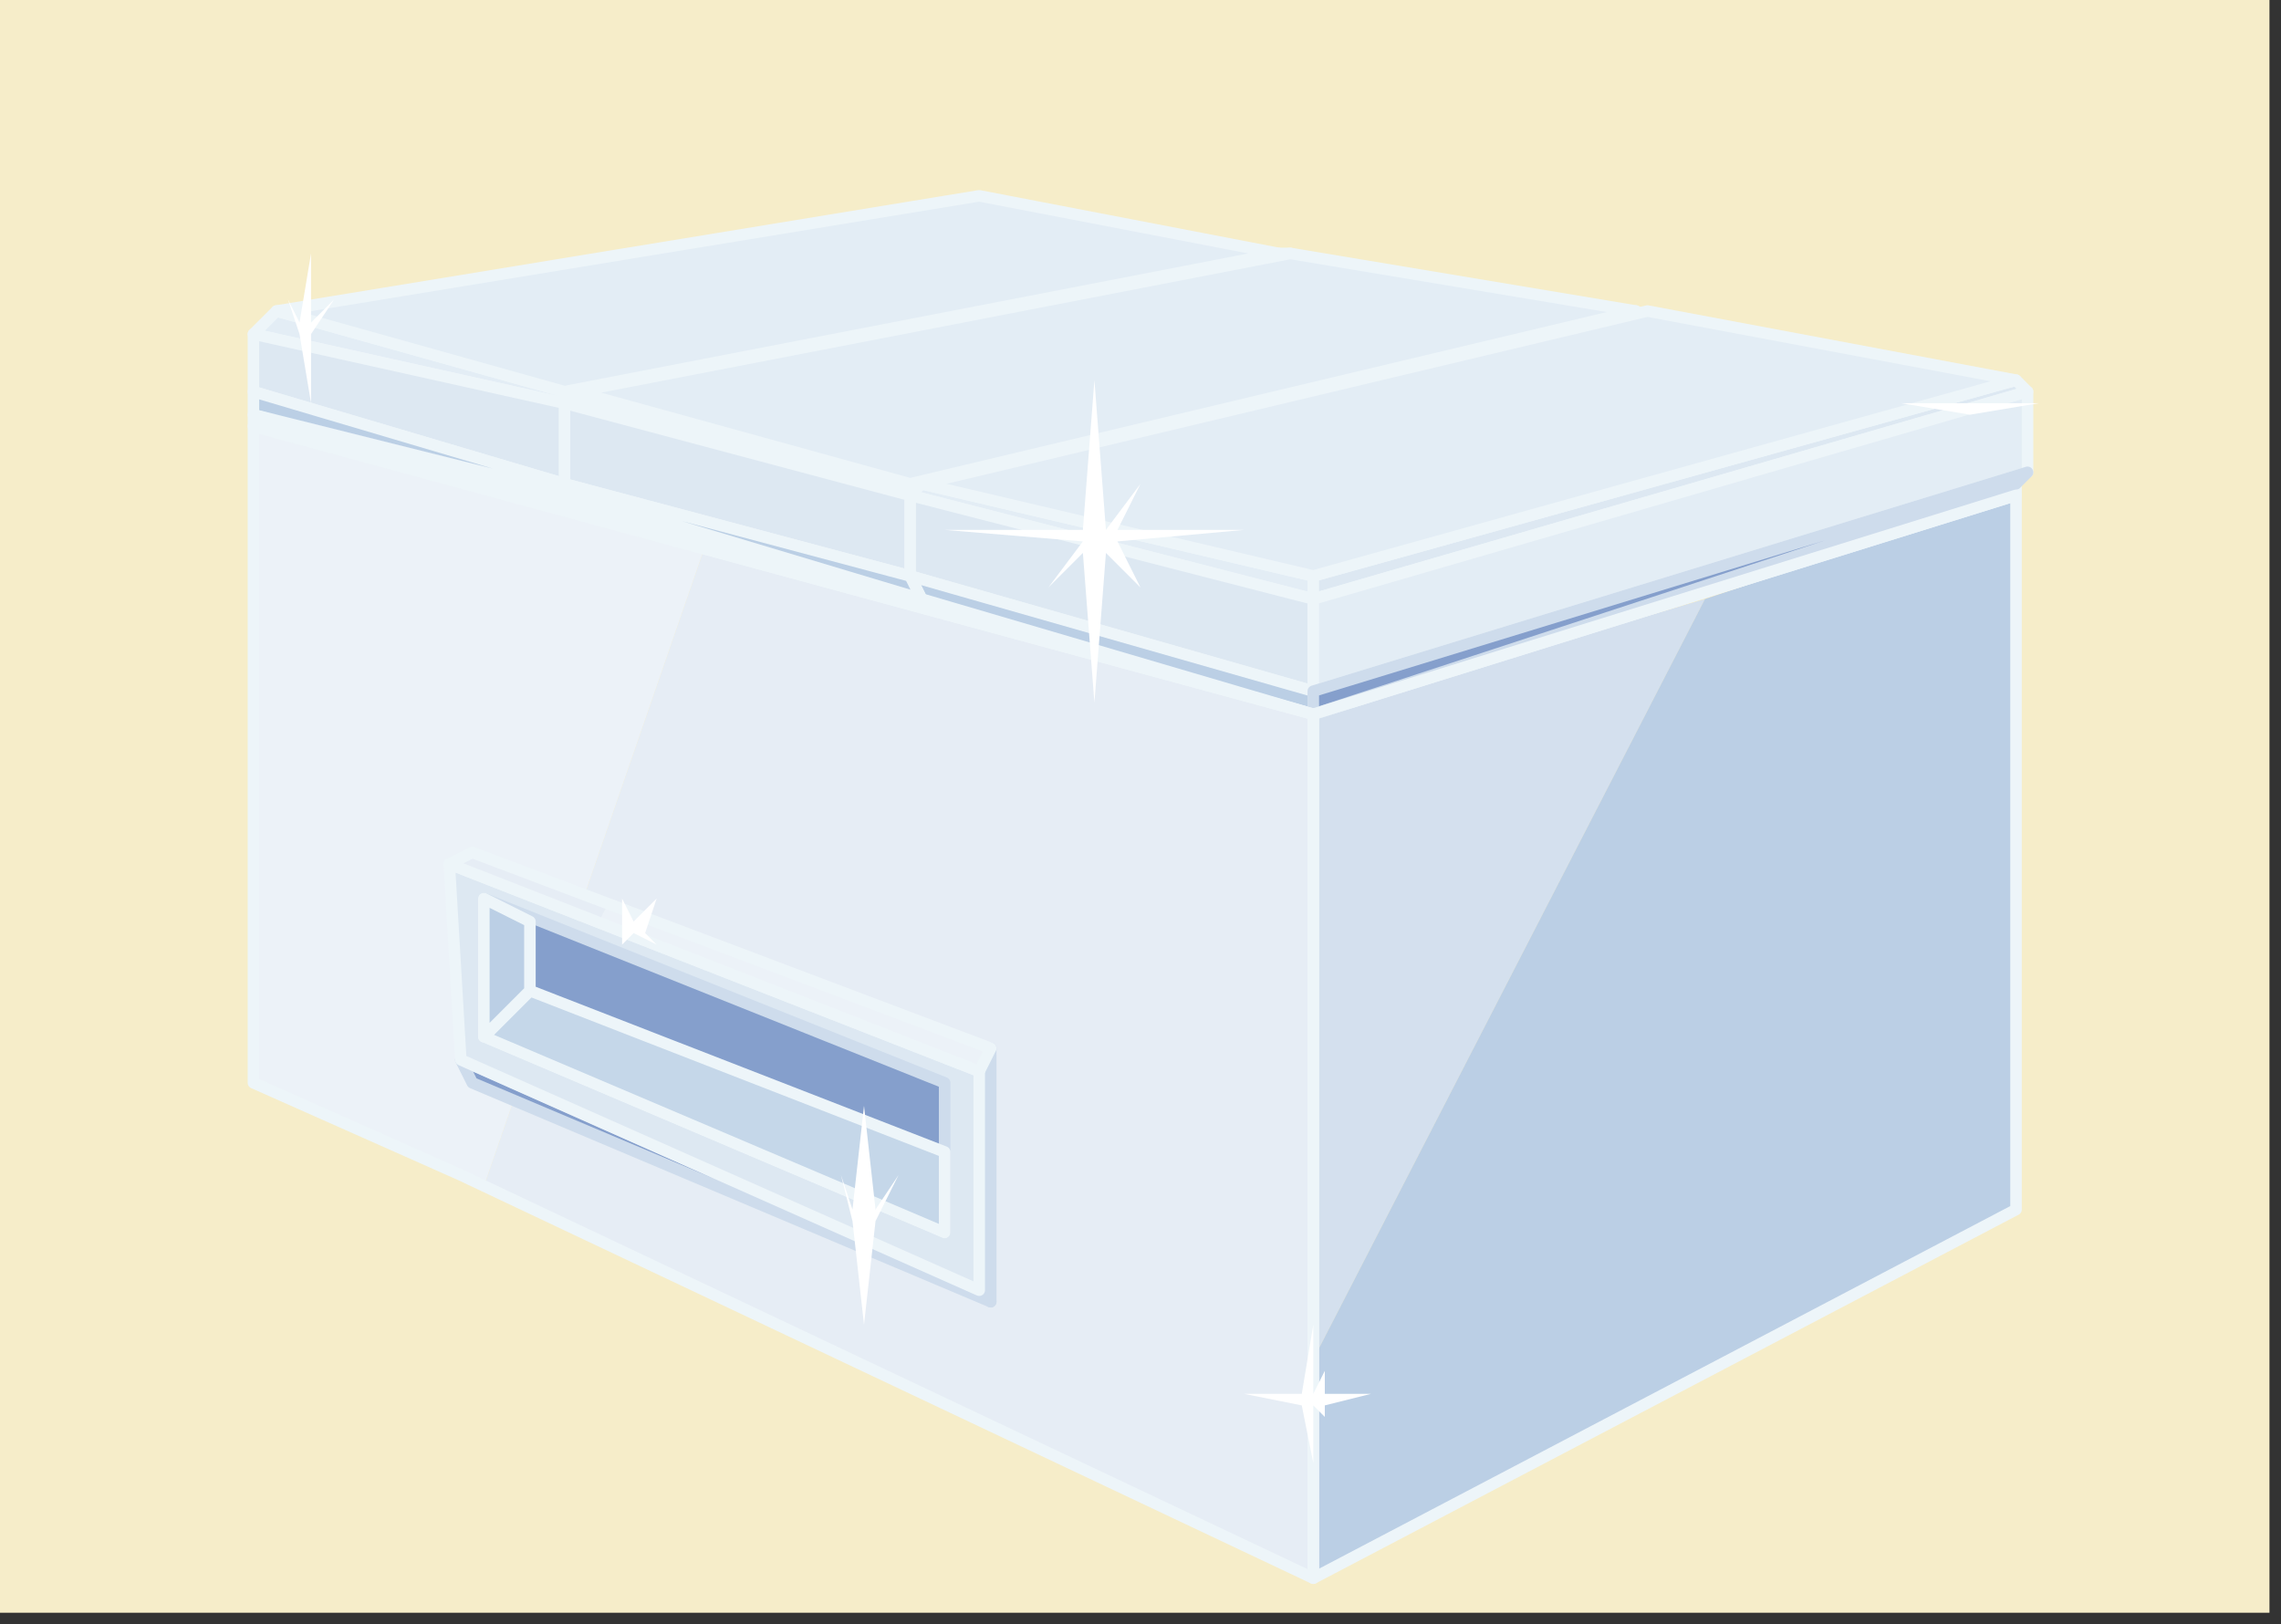 <?xml version="1.0" encoding="UTF-8" standalone="no"?>
<svg
   xmlns:dc="http://purl.org/dc/elements/1.1/"
   xmlns:cc="http://creativecommons.org/ns#"
   xmlns:rdf="http://www.w3.org/1999/02/22-rdf-syntax-ns#"
   xmlns:svg="http://www.w3.org/2000/svg"
   xmlns="http://www.w3.org/2000/svg"
   xmlns:sodipodi="http://sodipodi.sourceforge.net/DTD/sodipodi-0.dtd"
   xmlns:inkscape="http://www.inkscape.org/namespaces/inkscape"
   version="1.0"
   width="52.388mm"
   height="37.306mm"
   id="svg141"
   sodipodi:docname="HITEM013.WMF">
  <rect width="100%" height="100%" fill="#333333" stroke="none"/>
  <sodipodi:namedview
     pagecolor="#ffffff"
     bordercolor="#666666"
     borderopacity="1"
     objecttolerance="10"
     gridtolerance="10"
     guidetolerance="10"
     inkscape:pageopacity="0"
     inkscape:pageshadow="2"
     inkscape:window-width="640"
     inkscape:window-height="480"
     id="namedview143" />
  <defs
     id="defs3">
    <pattern
       id="WMFhbasepattern"
       patternUnits="userSpaceOnUse"
       width="6"
       height="6"
       x="0"
       y="0" />
  </defs>
  <path
     style="fill:#f6edc9;fill-rule:evenodd;fill-opacity:1;stroke:none;"
     d="  M 0,0   L 197,0   L 197,140   L 0,140   z "
     id="path5" />
  <path
     style="fill:#d4e0ee;fill-rule:evenodd;fill-opacity:1;stroke:none;"
     d="  M 114,118   L 114,118   L 114,62   L 148,52   L 114,118  z "
     id="path7" />
  <path
     style="fill:#bbcfe5;fill-rule:evenodd;fill-opacity:1;stroke:none;"
     d="  M 148,52   L 148,52   L 175,43   L 175,105   L 114,137   L 114,118   L 148,52  z "
     id="path9" />
  <path
     style="fill:#e6edf5;fill-rule:evenodd;fill-opacity:1;stroke:none;"
     d="  M 42,103   L 42,103   L 114,137   L 114,62   L 61,48   L 42,103  z "
     id="path11" />
  <path
     style="fill:#ecf2f8;fill-rule:evenodd;fill-opacity:1;stroke:none;"
     d="  M 61,48   L 61,48   L 22,37   L 22,94   L 40,102   L 40,102   L 42,103   L 61,48  z "
     id="path13" />
  <path
     style="fill:#bbcfe5;fill-rule:evenodd;fill-opacity:1;stroke:none;"
     d="  M 114,62   L 114,62   L 114,62   L 175,43   L 175,42   L 114,62  z "
     id="path15" />
  <path
     style="fill:none;stroke:#edf5f9;stroke-width:1px;stroke-linecap:round;stroke-linejoin:round;stroke-miterlimit:4;stroke-dasharray:none;stroke-opacity:1;"
     d="  M 114,62   L 114,62   L 175,43   L 175,42   L 114,62  "
     id="path17" />
  <path
     style="fill:#e3edf5;fill-rule:evenodd;fill-opacity:1;stroke:none;"
     d="  M 49,35   L 49,35   L 49,34   L 24,27   L 22,29   L 49,35  z "
     id="path19" />
  <path
     style="fill:none;stroke:#edf5f9;stroke-width:1px;stroke-linecap:round;stroke-linejoin:round;stroke-miterlimit:4;stroke-dasharray:none;stroke-opacity:1;"
     d="  M 49,35   L 49,34   L 24,27   L 22,29   L 49,35  "
     id="path21" />
  <path
     style="fill:#dde8f2;fill-rule:evenodd;fill-opacity:1;stroke:none;"
     d="  M 49,34   L 49,34   L 49,35   L 112,22   L 111,22   L 49,34  z "
     id="path23" />
  <path
     style="fill:none;stroke:#edf5f9;stroke-width:1px;stroke-linecap:round;stroke-linejoin:round;stroke-miterlimit:4;stroke-dasharray:none;stroke-opacity:1;"
     d="  M 49,34   L 49,35   L 112,22   L 111,22   L 49,34  "
     id="path25" />
  <path
     style="fill:#e3edf5;fill-rule:evenodd;fill-opacity:1;stroke:none;"
     d="  M 111,22   L 111,22   L 85,17   L 24,27   L 49,34   L 111,22  z "
     id="path27" />
  <path
     style="fill:none;stroke:#edf5f9;stroke-width:1px;stroke-linecap:round;stroke-linejoin:round;stroke-miterlimit:4;stroke-dasharray:none;stroke-opacity:1;"
     d="  M 111,22   L 85,17   L 24,27   L 49,34   L 111,22  "
     id="path29" />
  <path
     style="fill:#edf5f9;fill-rule:evenodd;fill-opacity:1;stroke:none;"
     d="  M 79,43   L 79,43   L 142,28   L 175,34   L 114,52   L 79,43  z "
     id="path31" />
  <path
     style="fill:none;stroke:#cedcec;stroke-width:1px;stroke-linecap:round;stroke-linejoin:round;stroke-miterlimit:4;stroke-dasharray:none;stroke-opacity:1;"
     d="  M 79,43   L 142,28   L 175,34   L 114,52   L 79,43  "
     id="path33" />
  <path
     style="fill:#e3edf5;fill-rule:evenodd;fill-opacity:1;stroke:none;"
     d="  M 79,43   L 79,43   L 79,42   L 50,34   L 50,35   L 79,43  z "
     id="path35" />
  <path
     style="fill:none;stroke:#edf5f9;stroke-width:1px;stroke-linecap:round;stroke-linejoin:round;stroke-miterlimit:4;stroke-dasharray:none;stroke-opacity:1;"
     d="  M 79,43   L 79,42   L 50,34   L 50,35   L 79,43  "
     id="path37" />
  <path
     style="fill:#dde8f2;fill-rule:evenodd;fill-opacity:1;stroke:none;"
     d="  M 79,43   L 79,43   L 79,42   L 142,27   L 142,28   L 79,43  z "
     id="path39" />
  <path
     style="fill:none;stroke:#edf5f9;stroke-width:1px;stroke-linecap:round;stroke-linejoin:round;stroke-miterlimit:4;stroke-dasharray:none;stroke-opacity:1;"
     d="  M 79,43   L 79,42   L 142,27   L 142,28   L 79,43  "
     id="path41" />
  <path
     style="fill:#e3edf5;fill-rule:evenodd;fill-opacity:1;stroke:none;"
     d="  M 142,27   L 142,27   L 112,22   L 50,34   L 79,42   L 142,27  z "
     id="path43" />
  <path
     style="fill:none;stroke:#edf5f9;stroke-width:1px;stroke-linecap:round;stroke-linejoin:round;stroke-miterlimit:4;stroke-dasharray:none;stroke-opacity:1;"
     d="  M 142,27   L 112,22   L 50,34   L 79,42   L 142,27  "
     id="path45" />
  <path
     style="fill:#e3edf5;fill-rule:evenodd;fill-opacity:1;stroke:none;"
     d="  M 114,52   L 114,52   L 114,50   L 80,42   L 79,43   L 114,52  z "
     id="path47" />
  <path
     style="fill:none;stroke:#edf5f9;stroke-width:1px;stroke-linecap:round;stroke-linejoin:round;stroke-miterlimit:4;stroke-dasharray:none;stroke-opacity:1;"
     d="  M 114,52   L 114,50   L 80,42   L 79,43   L 114,52  "
     id="path49" />
  <path
     style="fill:#dde8f2;fill-rule:evenodd;fill-opacity:1;stroke:none;"
     d="  M 114,50   L 114,50   L 175,33   L 176,34   L 114,52   L 114,50  z "
     id="path51" />
  <path
     style="fill:none;stroke:#edf5f9;stroke-width:1px;stroke-linecap:round;stroke-linejoin:round;stroke-miterlimit:4;stroke-dasharray:none;stroke-opacity:1;"
     d="  M 114,50   L 175,33   L 176,34   L 114,52   L 114,50  "
     id="path53" />
  <path
     style="fill:#e3edf5;fill-rule:evenodd;fill-opacity:1;stroke:none;"
     d="  M 175,33   L 175,33   L 143,27   L 80,42   L 114,50   L 175,33  z "
     id="path55" />
  <path
     style="fill:none;stroke:#edf5f9;stroke-width:1px;stroke-linecap:round;stroke-linejoin:round;stroke-miterlimit:4;stroke-dasharray:none;stroke-opacity:1;"
     d="  M 175,33   L 143,27   L 80,42   L 114,50   L 175,33  "
     id="path57" />
  <path
     style="fill:#dde8f2;fill-rule:evenodd;fill-opacity:1;stroke:none;"
     d="  M 79,43   L 79,43   L 79,50   L 114,60   L 114,52   L 79,43  z "
     id="path59" />
  <path
     style="fill:none;stroke:#edf5f9;stroke-width:1px;stroke-linecap:round;stroke-linejoin:round;stroke-miterlimit:4;stroke-dasharray:none;stroke-opacity:1;"
     d="  M 79,43   L 79,50   L 114,60   L 114,52   L 79,43  "
     id="path61" />
  <path
     style="fill:#e3edf5;fill-rule:evenodd;fill-opacity:1;stroke:none;"
     d="  M 114,52   L 114,52   L 176,34   L 176,41   L 114,60   L 114,52  z "
     id="path63" />
  <path
     style="fill:none;stroke:#edf5f9;stroke-width:1px;stroke-linecap:round;stroke-linejoin:round;stroke-miterlimit:4;stroke-dasharray:none;stroke-opacity:1;"
     d="  M 114,52   L 176,34   L 176,41   L 114,60   L 114,52  "
     id="path65" />
  <path
     style="fill:#bbcfe5;fill-rule:evenodd;fill-opacity:1;stroke:none;"
     d="  M 79,50   L 79,50   L 80,52   L 114,62   L 114,60   L 79,50  z "
     id="path67" />
  <path
     style="fill:none;stroke:#edf5f9;stroke-width:1px;stroke-linecap:round;stroke-linejoin:round;stroke-miterlimit:4;stroke-dasharray:none;stroke-opacity:1;"
     d="  M 79,50   L 80,52   L 114,62   L 114,60   L 79,50  "
     id="path69" />
  <path
     style="fill:#dde8f2;fill-rule:evenodd;fill-opacity:1;stroke:none;"
     d="  M 49,35   L 49,35   L 49,42   L 79,50   L 79,43   L 49,35  z "
     id="path71" />
  <path
     style="fill:none;stroke:#edf5f9;stroke-width:1px;stroke-linecap:round;stroke-linejoin:round;stroke-miterlimit:4;stroke-dasharray:none;stroke-opacity:1;"
     d="  M 49,35   L 49,42   L 79,50   L 79,43   L 49,35  "
     id="path73" />
  <path
     style="fill:#bbcfe5;fill-rule:evenodd;fill-opacity:1;stroke:none;"
     d="  M 49,42   L 49,42   L 50,43   L 80,52   L 79,50   L 49,42  z "
     id="path75" />
  <path
     style="fill:none;stroke:#edf5f9;stroke-width:1px;stroke-linecap:round;stroke-linejoin:round;stroke-miterlimit:4;stroke-dasharray:none;stroke-opacity:1;"
     d="  M 49,42   L 50,43   L 80,52   L 79,50   L 49,42  "
     id="path77" />
  <path
     style="fill:#dde8f2;fill-rule:evenodd;fill-opacity:1;stroke:none;"
     d="  M 49,35   L 49,35   L 22,29   L 22,34   L 49,42   L 49,35  z "
     id="path79" />
  <path
     style="fill:none;stroke:#edf5f9;stroke-width:1px;stroke-linecap:round;stroke-linejoin:round;stroke-miterlimit:4;stroke-dasharray:none;stroke-opacity:1;"
     d="  M 49,35   L 22,29   L 22,34   L 49,42   L 49,35  "
     id="path81" />
  <path
     style="fill:#bbcfe5;fill-rule:evenodd;fill-opacity:1;stroke:none;"
     d="  M 22,34   L 22,34   L 22,36   L 50,43   L 49,42   L 22,34  z "
     id="path83" />
  <path
     style="fill:none;stroke:#edf5f9;stroke-width:1px;stroke-linecap:round;stroke-linejoin:round;stroke-miterlimit:4;stroke-dasharray:none;stroke-opacity:1;"
     d="  M 22,34   L 22,36   L 50,43   L 49,42   L 22,34  "
     id="path85" />
  <path
     style="fill:#859fcc;fill-rule:evenodd;fill-opacity:1;stroke:none;"
     d="  M 114,60   L 114,60   L 114,62   L 175,42   L 176,41   L 114,60  z "
     id="path87" />
  <path
     style="fill:none;stroke:#cedcec;stroke-width:1px;stroke-linecap:round;stroke-linejoin:round;stroke-miterlimit:4;stroke-dasharray:none;stroke-opacity:1;"
     d="  M 114,60   L 114,62   L 175,42   L 176,41   L 114,60  "
     id="path89" />
  <path
     style="fill:#bbcfe5;fill-rule:evenodd;fill-opacity:1;stroke:none;"
     d="  M 114,62   L 114,62   L 114,62   L 22,36   L 22,37   L 114,62  z "
     id="path91" />
  <path
     style="fill:none;stroke:#edf5f9;stroke-width:1px;stroke-linecap:round;stroke-linejoin:round;stroke-miterlimit:4;stroke-dasharray:none;stroke-opacity:1;"
     d="  M 114,62   L 114,62   L 22,36   L 22,37   L 114,62  "
     id="path93" />
  <path
     style="fill:none;stroke:#edf5f9;stroke-width:1px;stroke-linecap:round;stroke-linejoin:round;stroke-miterlimit:4;stroke-dasharray:none;stroke-opacity:1;"
     d="  M 175,43   L 175,105   L 114,137   L 114,62   L 175,43  "
     id="path95" />
  <path
     style="fill:none;stroke:#edf5f9;stroke-width:1px;stroke-linecap:round;stroke-linejoin:round;stroke-miterlimit:4;stroke-dasharray:none;stroke-opacity:1;"
     d="  M 40,102   L 114,137   L 114,62   L 22,37   L 22,94   L 40,102  "
     id="path97" />
  <path
     style="fill:#859fcc;fill-rule:evenodd;fill-opacity:1;stroke:none;"
     d="  M 85,93   L 85,93   L 85,112   L 86,113   L 86,91   L 85,93  z "
     id="path99" />
  <path
     style="fill:none;stroke:#cedcec;stroke-width:1px;stroke-linecap:round;stroke-linejoin:round;stroke-miterlimit:4;stroke-dasharray:none;stroke-opacity:1;"
     d="  M 85,93   L 85,112   L 86,113   L 86,91   L 85,93  "
     id="path101" />
  <path
     style="fill:#859fcc;fill-rule:evenodd;fill-opacity:1;stroke:none;"
     d="  M 85,112   L 85,112   L 40,92   L 41,94   L 86,113   L 85,112  z "
     id="path103" />
  <path
     style="fill:none;stroke:#cedcec;stroke-width:1px;stroke-linecap:round;stroke-linejoin:round;stroke-miterlimit:4;stroke-dasharray:none;stroke-opacity:1;"
     d="  M 85,112   L 40,92   L 41,94   L 86,113   L 85,112  "
     id="path105" />
  <path
     style="fill:#dde8f2;fill-rule:evenodd;fill-opacity:1;stroke:none;"
     d="  M 39,75   L 39,75   L 85,93   L 85,112   L 40,92   L 39,75  z "
     id="path107" />
  <path
     style="fill:none;stroke:#edf5f9;stroke-width:1px;stroke-linecap:round;stroke-linejoin:round;stroke-miterlimit:4;stroke-dasharray:none;stroke-opacity:1;"
     d="  M 39,75   L 85,93   L 85,112   L 40,92   L 39,75  "
     id="path109" />
  <path
     style="fill:#859fcc;fill-rule:evenodd;fill-opacity:1;stroke:none;"
     d="  M 42,78   L 42,78   L 82,94   L 82,107   L 42,90   L 42,78  z "
     id="path111" />
  <path
     style="fill:none;stroke:#cedcec;stroke-width:1px;stroke-linecap:round;stroke-linejoin:round;stroke-miterlimit:4;stroke-dasharray:none;stroke-opacity:1;"
     d="  M 42,78   L 82,94   L 82,107   L 42,90   L 42,78  "
     id="path113" />
  <path
     style="fill:#c5d7e9;fill-rule:evenodd;fill-opacity:1;stroke:none;"
     d="  M 42,90   L 42,90   L 46,86   L 82,100   L 82,107   L 42,90  z "
     id="path115" />
  <path
     style="fill:none;stroke:#edf5f9;stroke-width:1px;stroke-linecap:round;stroke-linejoin:round;stroke-miterlimit:4;stroke-dasharray:none;stroke-opacity:1;"
     d="  M 42,90   L 46,86   L 82,100   L 82,107   L 42,90  "
     id="path117" />
  <path
     style="fill:#bbcfe5;fill-rule:evenodd;fill-opacity:1;stroke:none;"
     d="  M 42,90   L 42,90   L 46,86   L 46,80   L 42,78   L 42,90  z "
     id="path119" />
  <path
     style="fill:none;stroke:#edf5f9;stroke-width:1px;stroke-linecap:round;stroke-linejoin:round;stroke-miterlimit:4;stroke-dasharray:none;stroke-opacity:1;"
     d="  M 42,90   L 46,86   L 46,80   L 42,78   L 42,90  "
     id="path121" />
  <path
     style="fill:#e6edf5;fill-rule:evenodd;fill-opacity:1;stroke:none;"
     d="  M 52,80   L 52,80   L 39,75   L 41,74   L 53,78   L 52,80  z "
     id="path123" />
  <path
     style="fill:#ecf2f8;fill-rule:evenodd;fill-opacity:1;stroke:none;"
     d="  M 53,78   L 53,78   L 86,91   L 85,93   L 52,80   L 53,78  z "
     id="path125" />
  <path
     style="fill:none;stroke:#edf5f9;stroke-width:1px;stroke-linecap:round;stroke-linejoin:round;stroke-miterlimit:4;stroke-dasharray:none;stroke-opacity:1;"
     d="  M 41,74   L 86,91   L 85,93   L 39,75   L 41,74  "
     id="path127" />
  <path
     style="fill:#ffffff;fill-rule:evenodd;fill-opacity:1;stroke:none;"
     d="  M 55,74   L 55,74   L 55,80   L 57,78   L 56,81   L 62,81   L 56,81   L 57,82   L 55,81   L 55,87   L 55,81   L 54,82   L 54,81   L 49,81   L 54,81   L 54,78   L 55,80   L 55,74   L 55,74  z "
     id="path129" />
  <path
     style="fill:#ffffff;fill-rule:evenodd;fill-opacity:1;stroke:none;"
     d="  M 95,33   L 95,33   L 96,46   L 99,42   L 97,46   L 108,46   L 97,47   L 99,51   L 96,48   L 95,61   L 94,48   L 91,51   L 94,47   L 82,46   L 94,46   L 91,42   L 94,46   L 95,33   L 95,33  z "
     id="path131" />
  <path
     style="fill:#ffffff;fill-rule:evenodd;fill-opacity:1;stroke:none;"
     d="  M 27,22   L 27,22   L 27,28   L 29,26   L 27,29   L 33,29   L 27,29   L 29,30   L 27,29   L 27,35   L 26,29   L 25,30   L 26,29   L 21,29   L 26,29   L 25,26   L 26,28   L 27,22   L 27,22  z "
     id="path133" />
  <path
     style="fill:#ffffff;fill-rule:evenodd;fill-opacity:1;stroke:none;"
     d="  M 75,96   L 75,96   L 76,105   L 78,102   L 76,106   L 85,106   L 76,106   L 78,109   L 76,106   L 75,115   L 74,106   L 73,109   L 74,106   L 66,106   L 74,106   L 73,102   L 74,105   L 75,96   L 75,96  z "
     id="path135" />
  <path
     style="fill:#ffffff;fill-rule:evenodd;fill-opacity:1;stroke:none;"
     d="  M 114,115   L 114,115   L 114,121   L 115,119   L 115,121   L 119,121   L 115,122   L 115,123   L 114,122   L 114,127   L 113,122   L 112,123   L 113,122   L 108,121   L 113,121   L 112,119   L 113,121   L 114,115   L 114,115  z "
     id="path137" />
  <path
     style="fill:#ffffff;fill-rule:evenodd;fill-opacity:1;stroke:none;"
     d="  M 171,30   L 171,30   L 171,35   L 173,34   L 171,35   L 177,35   L 171,36   L 173,38   L 171,36   L 171,42   L 171,36   L 169,38   L 171,36   L 165,35   L 171,35   L 169,34   L 171,35   L 171,30   L 171,30  z "
     id="path139" />
</svg>
